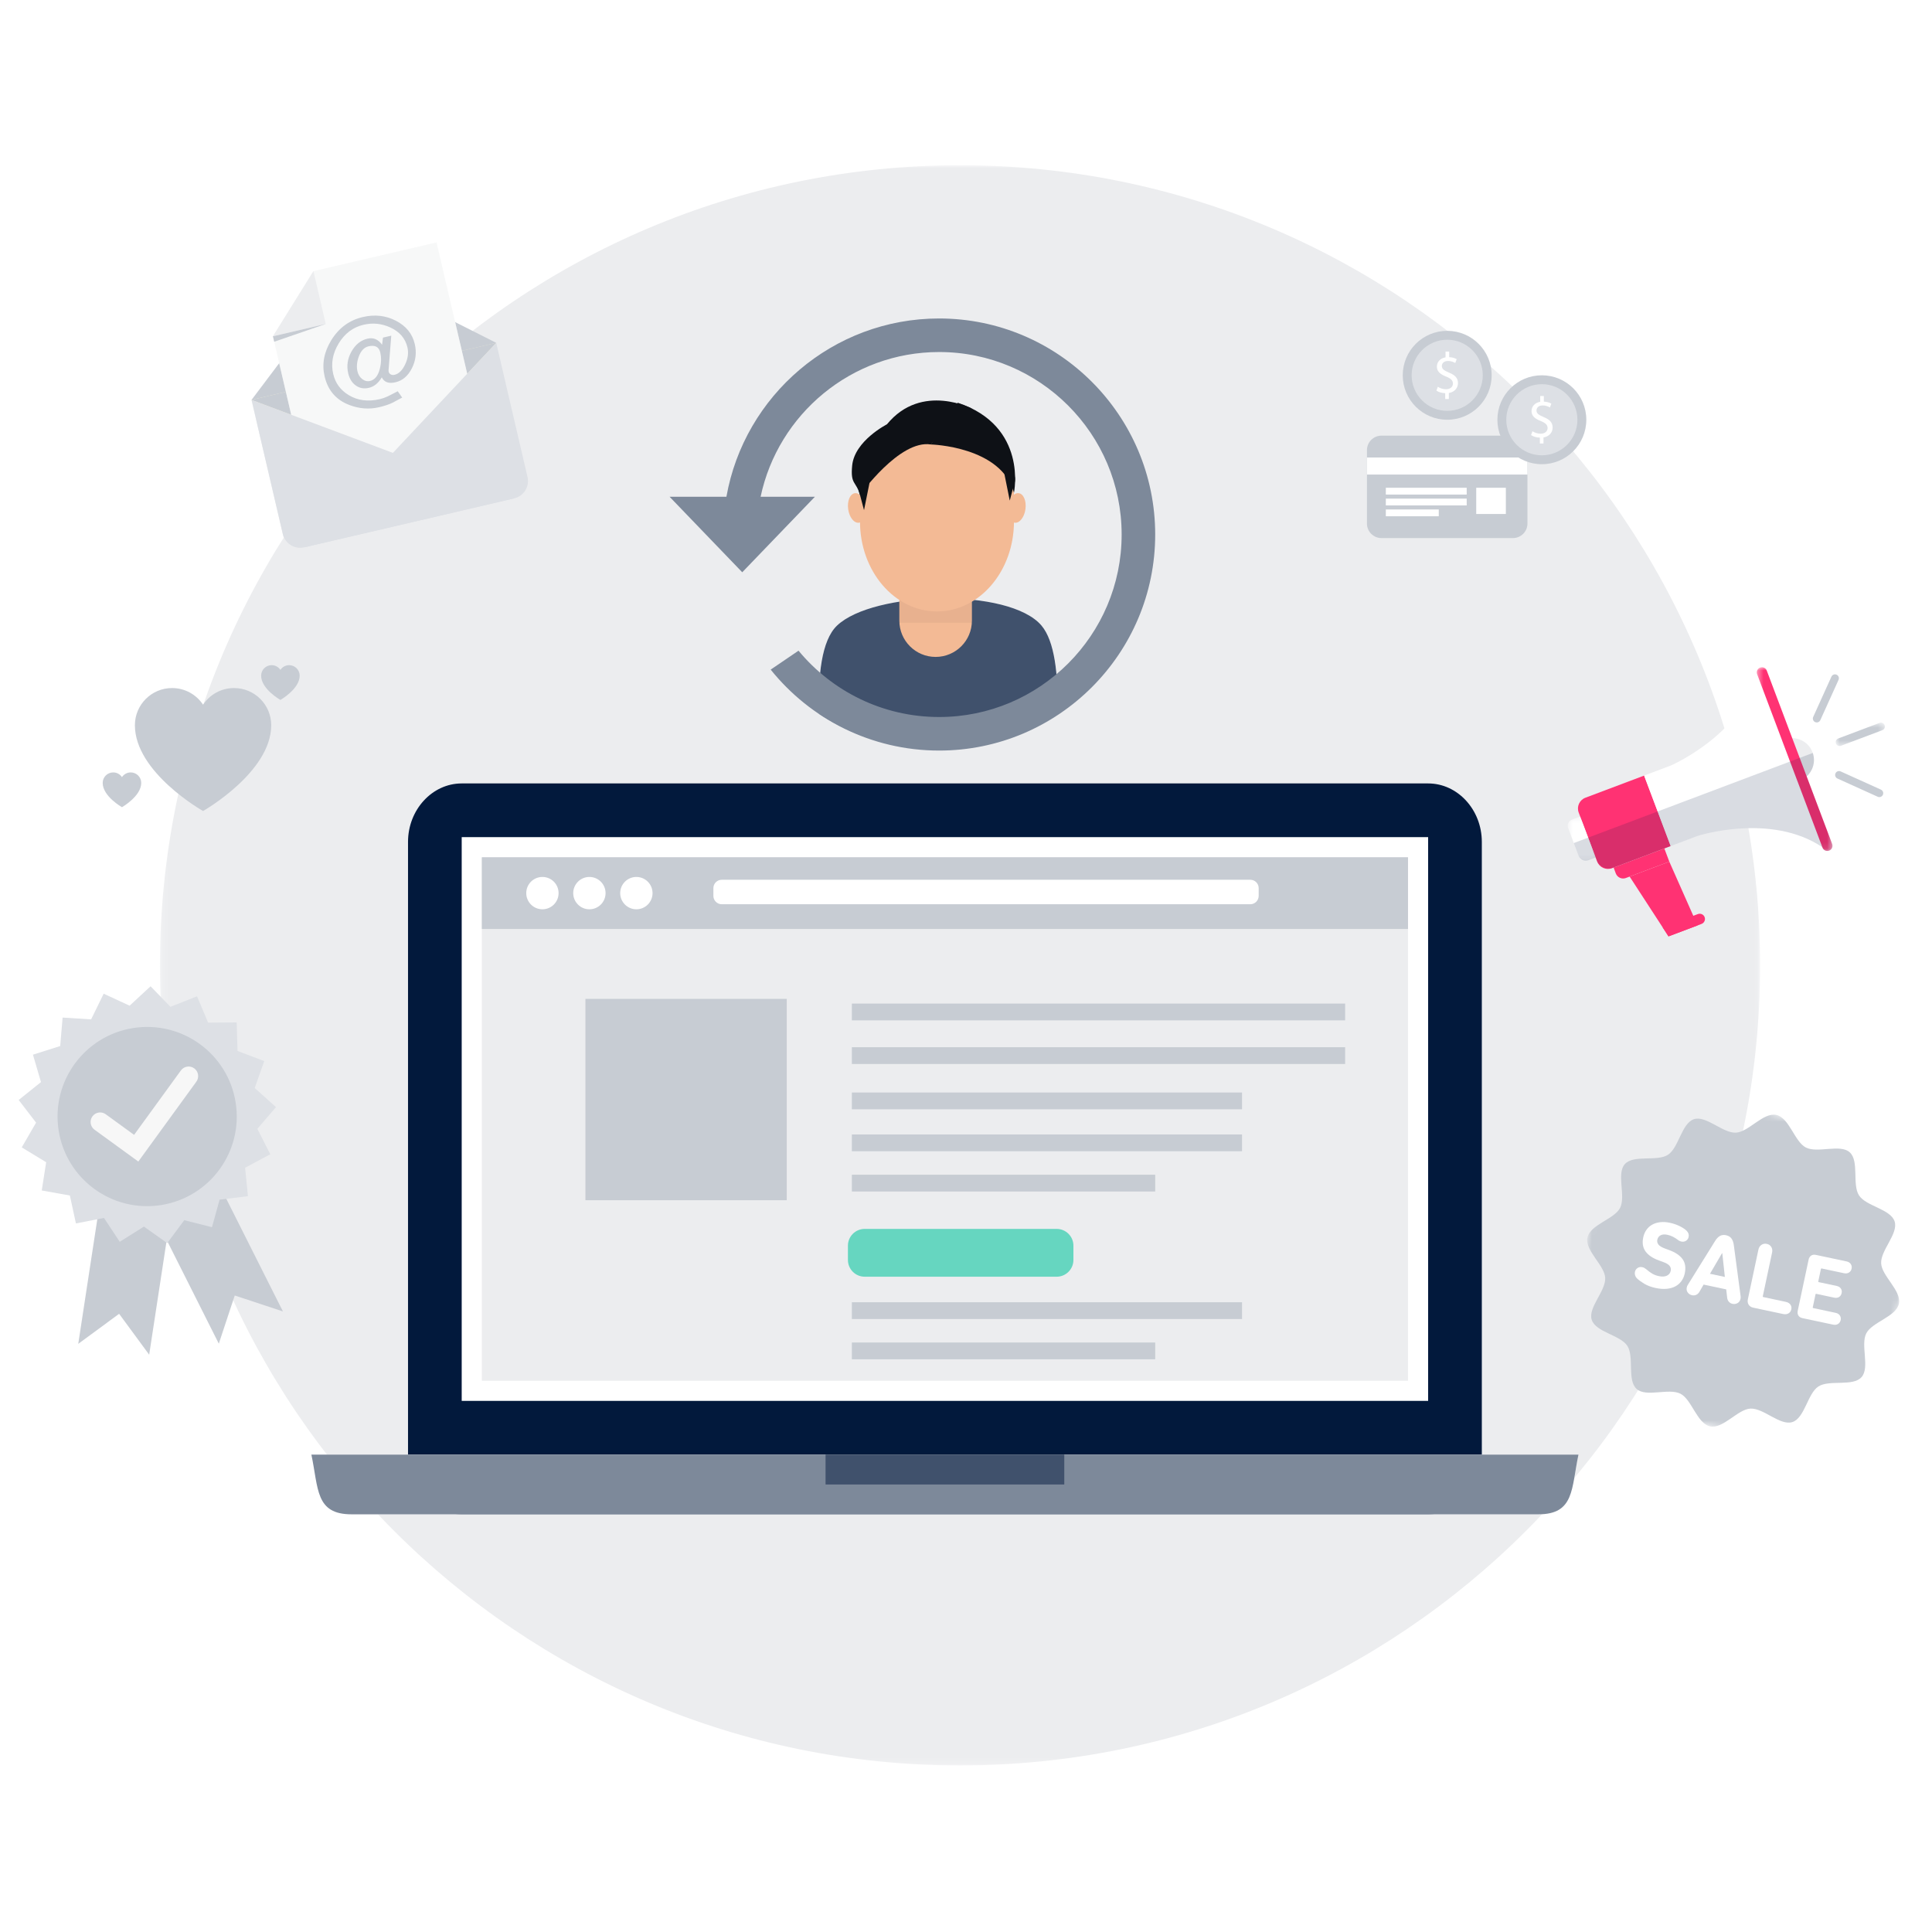 <svg fill="none" height="304" viewBox="0 0 304 304" width="304" xmlns="http://www.w3.org/2000/svg" xmlns:xlink="http://www.w3.org/1999/xlink"><rect x="0" y="0" width="304" height="304" fill="#333333" stroke="none"/><clipPath id="a"><path d="m0 0h304v304h-304z"/></clipPath><mask id="b" height="252" maskUnits="userSpaceOnUse" width="252" x="25" y="26"><path clip-rule="evenodd" d="m25.165 26h251.79v251.79h-251.79z" fill="#fff" fill-rule="evenodd"/></mask><mask id="c" height="34" maskUnits="userSpaceOnUse" width="45" x="39" y="53"><path clip-rule="evenodd" d="m39.578 53.944h43.568v32.321h-43.568z" fill="#fff" fill-rule="evenodd"/></mask><mask id="d" height="60" maskUnits="userSpaceOnUse" width="61" x="244" y="170"><path clip-rule="evenodd" d="m254.994 170.222 49.006 10.416-10.416 49.006-49.006-10.416z" fill="#fff" fill-rule="evenodd"/></mask><mask id="e" height="8" maskUnits="userSpaceOnUse" width="6" x="246" y="128"><path clip-rule="evenodd" d="m246.677 128.481h4.397v7.007h-4.397z" fill="#fff" fill-rule="evenodd"/></mask><mask id="f" height="30" maskUnits="userSpaceOnUse" width="13" x="276" y="104"><path clip-rule="evenodd" d="m276.432 104.99h11.907v28.905h-11.907z" fill="#fff" fill-rule="evenodd"/></mask><mask id="g" height="5" maskUnits="userSpaceOnUse" width="9" x="288" y="113"><path clip-rule="evenodd" d="m288.844 113.707h7.739v3.683h-7.739z" fill="#fff" fill-rule="evenodd"/></mask><g clip-path="url(#a)"><path d="m0 0h304v304h-304z" fill="#fff"/><g mask="url(#b)"><path clip-rule="evenodd" d="m276.955 151.895c0 69.53-56.365 125.895-125.895 125.895-69.53 0-125.895-56.365-125.895-125.895s56.365-125.895 125.895-125.895c69.53 0 125.895 56.365 125.895 125.895z" fill="#ecedef" fill-rule="evenodd"/></g><g clip-rule="evenodd" fill-rule="evenodd"><path d="m233.165 229.078c0 5.06-3.801 9.2-8.448 9.2h-152.067c-4.646 0-8.448-4.14-8.448-9.2v-96.603c0-5.06 3.802-9.201 8.448-9.201h152.067c4.647 0 8.448 4.141 8.448 9.201z" fill="#02193c"/><path d="m72.65 220.428h152.067v-88.705h-152.067z" fill="#fff"/><path d="m75.818 217.26h145.731v-82.369h-145.731z" fill="#ecedef"/><path d="m75.818 146.173h145.731v-11.282h-145.731z" fill="#c7ccd3"/><path d="m248.372 228.886c-1.136 5.365-.616 9.391-6.318 9.391h-186.741c-5.702 0-5.182-4.026-6.315-9.391z" fill="#fff"/><path d="m248.372 228.886c-1.136 5.365-.616 9.391-6.318 9.391h-186.741c-5.702 0-5.182-4.026-6.315-9.391z" fill="#7d899a"/><path d="m102.678 140.532c0 1.406-1.139 2.545-2.544 2.545-1.405 0-2.545-1.139-2.545-2.545 0-1.405 1.139-2.544 2.545-2.544 1.405 0 2.544 1.139 2.544 2.544z" fill="#fff"/><path d="m95.286 140.532c0 1.406-1.139 2.545-2.545 2.545s-2.544-1.139-2.544-2.545c0-1.405 1.139-2.544 2.544-2.544s2.545 1.139 2.545 2.544z" fill="#fff"/><path d="m87.894 140.532c0 1.406-1.139 2.545-2.544 2.545s-2.545-1.139-2.545-2.545c0-1.405 1.139-2.544 2.545-2.544s2.544 1.139 2.544 2.544z" fill="#fff"/><path d="m198.053 140.964c0 .729-.591 1.32-1.32 1.32h-83.162c-.729 0-1.32-.591-1.32-1.32v-1.214c0-.729.591-1.32 1.32-1.32h83.162c.729 0 1.32.591 1.32 1.32z" fill="#fff"/><path d="m92.116 188.855h31.68v-31.68h-31.68z" fill="#c7ccd3"/><path d="m134.041 160.553h77.617v-2.64h-77.617z" fill="#c7ccd3"/><path d="m134.041 167.417h77.617v-2.64h-77.617z" fill="#c7ccd3"/><path d="m134.041 174.546h61.393v-2.64h-61.393z" fill="#c7ccd3"/><path d="m134.041 181.146h61.393v-2.64h-61.393z" fill="#c7ccd3"/><path d="m134.041 187.482h47.73v-2.64h-47.73z" fill="#c7ccd3"/><path d="m134.041 207.546h61.393v-2.64h-61.393z" fill="#c7ccd3"/><path d="m134.041 213.883h47.73v-2.64h-47.73z" fill="#c7ccd3"/><path d="m168.903 198.251c0 1.457-1.182 2.64-2.64 2.64h-30.202c-1.458 0-2.64-1.183-2.64-2.64v-2.244c0-1.458 1.182-2.64 2.64-2.64h30.202c1.458 0 2.64 1.182 2.64 2.64z" fill="#66d6c0"/><path d="m129.902 233.583h37.562v-4.697h-37.562z" fill="#40516c"/><path d="m166.403 111.743c-5.418 3.838-12.036 6.094-19.183 6.094-6.775 0-13.076-2.028-18.329-5.509-.207-5.999.377-11.554 2.802-13.881 5.693-5.466 27.139-6.012 32.199 0 2.051 2.438 2.621 7.641 2.511 13.296z" fill="#fff"/><path d="m166.403 111.743c-5.418 3.838-12.036 6.094-19.183 6.094-6.775 0-13.076-2.028-18.329-5.509-.207-5.999.377-11.554 2.802-13.881 5.693-5.466 27.139-6.012 32.199 0 2.051 2.438 2.621 7.641 2.511 13.296z" fill="#40516c"/><path d="m152.93 85.172v12.486c0 3.153-2.556 5.709-5.709 5.709-1.578 0-3.005-.639-4.037-1.672-1.034-1.033-1.673-2.461-1.673-4.037v-12.486c0-3.152 2.556-5.709 5.71-5.709 1.577 0 3.003.639 4.037 1.673 1.033 1.032 1.672 2.46 1.672 4.036z" fill="#f3ba95"/><path d="m159.548 77.52c0 7.816-5.423 14.153-12.114 14.153s-12.115-6.337-12.115-14.153c0-7.816 5.424-14.152 12.115-14.152s12.114 6.336 12.114 14.152z" fill="#f3ba95"/><path d="m141.511 97.992h11.419v-7.472h-11.419z" fill="#0e1116" fill-opacity=".05"/><path d="m159.548 82.058c0 7.816-5.423 14.153-12.114 14.153s-12.115-6.336-12.115-14.153c0-7.816 5.424-14.152 12.115-14.152s12.114 6.336 12.114 14.152z" fill="#f3ba95"/><path d="m161.354 80.114c-.176 1.284-.932 2.24-1.69 2.136s-1.229-1.229-1.053-2.512.933-2.24 1.69-2.136c.758.104 1.229 1.229 1.053 2.512z" fill="#f3ba95"/><path d="m133.459 80.114c.176 1.284.932 2.24 1.69 2.136s1.229-1.229 1.053-2.512-.933-2.24-1.69-2.136c-.758.104-1.229 1.229-1.053 2.512z" fill="#f3ba95"/><path d="m146.472 69.937s11.076.275 13.076 7.583c0 0 2.231-10.46-8.846-14.152z" fill="#0e1116"/><path d="m135.323 77.887s6.226-8.75 11.149-7.949c0 0 5.048-6.516 6.63-5.568 0 0-8.069-4.285-13.542 2.395 0 0-5.091 2.584-5.472 6.487-.296 3.039.606 2.403 1.235 4.635z" fill="#0e1116"/><path d="m136.812 76.004-.859 4.266-.631-2.385s-1.055-2.398 1.49-1.882z" fill="#0e1116"/><path d="m158.026 74.501.859 4.266.631-2.384s1.055-2.398-1.49-1.882z" fill="#0e1116"/><path d="m147.776 50.111c-16.719 0-30.657 12.132-33.474 28.055h-8.941l11.432 11.88 11.431-11.88h-8.542c2.744-12.993 14.297-22.775 28.094-22.775 15.834 0 28.715 12.881 28.715 28.715 0 15.833-12.881 28.715-28.715 28.715-8.895 0-16.858-4.066-22.128-10.437l-4.381 2.979c6.236 7.761 15.802 12.738 26.509 12.738 18.745 0 33.995-15.25 33.995-33.995 0-18.745-15.25-33.995-33.995-33.995z" fill="#7d899a"/><path d="m42.676 114.113c0 7.407-10.724 13.5-10.724 13.5s-10.726-6.038-10.726-13.5c0-3.23 2.62-5.849 5.849-5.849 2.037 0 3.828 1.04 4.877 2.619 1.047-1.579 2.838-2.619 4.875-2.619 3.231 0 5.849 2.619 5.849 5.849z" fill="#c7ccd3"/><path d="m22.223 123.193c0 2.094-3.032 3.817-3.032 3.817s-3.033-1.707-3.033-3.817c0-.913.741-1.654 1.654-1.654.576 0 1.082.294 1.379.741.296-.447.802-.741 1.379-.741.913 0 1.654.741 1.654 1.654z" fill="#c7ccd3"/><path d="m47.154 106.318c0 2.094-3.032 3.817-3.032 3.817s-3.033-1.707-3.033-3.817c0-.914.741-1.654 1.654-1.654.576 0 1.083.294 1.379.74.296-.446.803-.74 1.379-.74.913 0 1.654.74 1.654 1.654z" fill="#c7ccd3"/></g><g mask="url(#c)"><path clip-rule="evenodd" d="m81.242 78.337-33.705 7.863c-1.325.309-2.65-.515-2.959-1.839l-5-21.434 38.503-8.982 5 21.434c.309 1.326-.515 2.651-1.84 2.959z" fill="#ecedef" fill-rule="evenodd"/></g><path clip-rule="evenodd" d="m78.081 53.944-16.26 17.317-22.244-8.335z" fill="#f1eabe" fill-rule="evenodd"/><path clip-rule="evenodd" d="m78.081 53.944-16.26 17.317-22.244-8.335z" fill="#c7ccd3" fill-rule="evenodd"/><path clip-rule="evenodd" d="m39.578 62.926 38.504-8.982-21.116-10.64c-1.093-.55-2.424-.24-3.16.737z" fill="#c7ccd3" fill-rule="evenodd"/><path clip-rule="evenodd" d="m42.945 52.914 7.308 31.328 27.686-6.458-9.247-39.64-19.373 4.519z" fill="#fff" fill-rule="evenodd"/><path clip-rule="evenodd" d="m42.945 52.914 7.308 31.328 27.686-6.458-9.247-39.64-19.373 4.519z" fill="#ecedef" fill-opacity=".4" fill-rule="evenodd"/><path clip-rule="evenodd" d="m51.258 50.975-8.312 1.939 6.373-10.251z" fill="#ecedef" fill-rule="evenodd"/><path clip-rule="evenodd" d="m42.945 52.914 8.312-1.939-8.112 2.796z" fill="#c7ccd3" fill-rule="evenodd"/><path clip-rule="evenodd" d="m59.833 55.456c-.203-.87-.81-1.193-1.821-.969-.702.153-1.224.7-1.564 1.641-.299.83-.365 1.601-.199 2.312.119.51.369.913.752 1.21.383.297.791.394 1.226.293.743-.174 1.256-.807 1.537-1.903.233-.915.257-1.777.068-2.583zm5.431-1.326c.312 1.335.161 2.608-.452 3.817-.613 1.21-1.471 1.944-2.575 2.202-1.072.25-1.792-.007-2.161-.772-.538.908-1.215 1.458-2.033 1.649-.775.18-1.46.059-2.058-.368-.597-.426-.995-1.063-1.193-1.912-.278-1.189-.105-2.334.516-3.435.622-1.101 1.463-1.777 2.524-2.024.913-.213 1.676.107 2.289.96l.14-1.124 1.305-.304-.427 5.437c-.006.069 0.0.146.02.231.045.191.154.333.326.427.173.094.371.115.594.063.669-.155 1.225-.699 1.668-1.629.443-.93.565-1.824.365-2.682-.331-1.419-1.23-2.466-2.696-3.141-1.354-.621-2.758-.764-4.212-.424-1.655.386-2.96 1.366-3.913 2.941-.953 1.574-1.239 3.177-.858 4.809.331 1.42 1.131 2.519 2.397 3.296 1.424.876 3.075 1.093 4.954.655.403-.094.817-.241 1.24-.44.52-.267 1.04-.534 1.559-.8l.702.994c-.496.273-.998.541-1.507.805-.573.279-1.284.517-2.133.715-1.56.364-3.127.243-4.7-.362-2.064-.792-3.355-2.291-3.869-4.496-.448-1.919-.096-3.817 1.055-5.695 1.194-1.933 2.847-3.145 4.959-3.638 1.878-.438 3.616-.243 5.214.586 1.598.828 2.585 2.048 2.96 3.659z" fill="#c7ccd3" fill-rule="evenodd"/><path clip-rule="evenodd" d="m44.501 84.031c.352 1.507 1.858 2.444 3.365 2.092l33.047-7.709-41.335-15.488z" fill="#dde0e5" fill-rule="evenodd"/><path clip-rule="evenodd" d="m47.866 86.123 33.047-7.709c1.507-.352 2.443-1.858 2.092-3.365l-4.923-21.105z" fill="#dde0e5" fill-rule="evenodd"/><path clip-rule="evenodd" d="m240.342 70.825v11.565c0 1.252-1.024 2.276-2.276 2.276h-20.698c-1.252 0-2.277-1.024-2.277-2.276v-11.565c0-1.252 1.025-2.276 2.277-2.276h20.698c1.252 0 2.276 1.024 2.276 2.276z" fill="#c7ccd3" fill-rule="evenodd"/><path clip-rule="evenodd" d="m215.091 74.67h25.251v-2.683h-25.251z" fill="#fff" fill-rule="evenodd"/><path clip-rule="evenodd" d="m232.285 80.875h4.66v-4.126h-4.66z" fill="#fff" fill-rule="evenodd"/><path clip-rule="evenodd" d="m218.06 77.82h12.725v-1.07h-12.725z" fill="#fff" fill-rule="evenodd"/><path clip-rule="evenodd" d="m218.06 79.527h12.725v-1.07h-12.725z" fill="#fff" fill-rule="evenodd"/><path clip-rule="evenodd" d="m218.06 81.233h8.329v-1.07h-8.329z" fill="#fff" fill-rule="evenodd"/><path clip-rule="evenodd" d="m249.606 66.048c0 3.864-3.132 6.996-6.996 6.996s-6.996-3.132-6.996-6.996c0-3.865 3.132-6.996 6.996-6.996s6.996 3.132 6.996 6.996z" fill="#c7ccd3" fill-rule="evenodd"/><path clip-rule="evenodd" d="m242.61 71.644c-3.086 0-5.597-2.511-5.597-5.596 0-3.086 2.511-5.597 5.597-5.597s5.596 2.51 5.596 5.597c0 3.085-2.51 5.596-5.596 5.596z" fill="#dde0e5" fill-rule="evenodd"/><path clip-rule="evenodd" d="m242.296 69.779v-.917c-.527-.009-1.064-.173-1.382-.4l.219-.609c.318.218.79.391 1.29.391.655 0 1.091-.373 1.091-.891 0-.5-.355-.809-1.028-1.082-.926-.364-1.499-.79-1.499-1.582 0-.754.536-1.327 1.364-1.463v-.909h.572v.881c.546.018.918.164 1.182.319l-.227.599c-.191-.108-.564-.318-1.145-.318-.7 0-.964.418-.964.791 0 .464.337.7 1.127 1.037.936.382 1.409.845 1.409 1.654 0 .727-.5 1.4-1.437 1.555v.945z" fill="#fff" fill-rule="evenodd"/><path clip-rule="evenodd" d="m234.713 59.052c0 3.864-3.132 6.996-6.995 6.996-3.864 0-6.997-3.132-6.997-6.996 0-3.865 3.133-6.996 6.997-6.996 3.863 0 6.995 3.132 6.995 6.996z" fill="#c7ccd3" fill-rule="evenodd"/><path clip-rule="evenodd" d="m227.717 64.648c-3.086 0-5.596-2.511-5.596-5.596 0-3.086 2.51-5.597 5.596-5.597s5.597 2.51 5.597 5.597c0 3.085-2.511 5.596-5.597 5.596z" fill="#dde0e5" fill-rule="evenodd"/><path clip-rule="evenodd" d="m227.404 62.783v-.917c-.528-.009-1.064-.173-1.383-.4l.219-.609c.318.218.791.391 1.291.391.655 0 1.09-.373 1.09-.891 0-.5-.354-.809-1.027-1.082-.927-.364-1.5-.79-1.5-1.582 0-.754.537-1.327 1.364-1.463v-.909h.573v.881c.545.018.918.164 1.181.319l-.226.599c-.192-.108-.564-.318-1.146-.318-.7 0-.964.418-.964.791 0 .464.337.7 1.127 1.037.937.382 1.409.845 1.409 1.654 0 .727-.499 1.4-1.436 1.555v.945z" fill="#fff" fill-rule="evenodd"/><g mask="url(#d)"><path clip-rule="evenodd" d="m295.998 198.794c-.107-2.066 2.745-4.682 2.119-6.604-.636-1.95-4.492-2.385-5.601-4.094-1.11-1.708.061-5.408-1.462-6.781-1.501-1.354-5.051.187-6.895-.751-1.782-.906-2.613-4.699-4.662-5.134-2.048-.435-4.35 2.691-6.347 2.794-2.066.107-4.682-2.745-6.604-2.119-1.95.636-2.385 4.492-4.094 5.601-1.708 1.11-5.408-.061-6.781 1.462-1.354 1.501.187 5.051-.751 6.895-.906 1.782-4.699 2.613-5.134 4.662-.436 2.048 2.691 4.35 2.794 6.347.107 2.066-2.745 4.682-2.119 6.604.636 1.95 4.492 2.385 5.601 4.094 1.11 1.708-.061 5.408 1.461 6.781 1.502 1.354 5.052-.187 6.896.751 1.782.906 2.613 4.699 4.662 5.134 2.048.436 4.35-2.691 6.347-2.794 2.066-.107 4.682 2.745 6.604 2.119 1.95-.636 2.385-4.492 4.093-5.601 1.709-1.11 5.409.061 6.782-1.462 1.354-1.501-.187-5.051.751-6.895.906-1.782 4.699-2.613 5.134-4.662.435-2.048-2.691-4.35-2.794-6.347z" fill="#c7ccd3" fill-rule="evenodd"/></g><path clip-rule="evenodd" d="m260.526 202.667c-.703-.149-1.298-.37-1.787-.662-.488-.293-.876-.577-1.164-.852-.144-.143-.242-.304-.295-.483-.054-.18-.062-.357-.025-.533.056-.263.194-.468.414-.616.22-.146.471-.19.754-.13.117.025.226.066.326.123s.189.119.266.186c.362.312.693.553.993.724s.636.295 1.006.374c.527.112.953.088 1.278-.072.324-.161.523-.411.595-.753.063-.293.006-.554-.169-.785s-.552-.449-1.131-.654l-.511-.185c-.995-.354-1.71-.83-2.143-1.426-.434-.597-.557-1.34-.368-2.227.097-.459.269-.858.515-1.198.245-.341.55-.61.913-.808s.777-.324 1.243-.378c.465-.054.965-.024 1.502.09.556.118 1.072.294 1.547.527.475.234.84.475 1.093.722.296.287.405.611.329.972-.058.273-.196.479-.414.616s-.458.178-.722.122c-.205-.044-.403-.142-.595-.295-.219-.169-.466-.323-.742-.464-.276-.14-.57-.243-.883-.31-.438-.093-.794-.064-1.066.087-.271.152-.44.383-.507.695-.06.283.002.541.188.774.184.233.561.451 1.13.653l.511.186c1.003.366 1.717.844 2.142 1.434.426.59.542 1.338.349 2.245-.096.449-.267.849-.515 1.199s-.564.629-.95.837c-.386.209-.84.34-1.36.392-.521.052-1.104.01-1.747-.127z" fill="#fff" fill-rule="evenodd"/><path clip-rule="evenodd" d="m271.406 200.927-.402-3.725-.043-.009-1.897 3.237zm-5.993 1.648c.031-.147.084-.278.16-.394l4.276-6.876c.221-.371.472-.641.753-.811s.612-.214.992-.133.667.256.859.527c.192.27.314.62.366 1.048l1.065 8.011c.022.137.017.279-.014.425-.066.313-.223.537-.471.673-.249.135-.509.174-.782.116-.234-.05-.428-.159-.58-.329-.153-.171-.242-.386-.268-.646l-.152-1.302-3.555-.755-.653 1.13c-.13.227-.3.388-.508.481-.209.093-.43.115-.664.065-.273-.058-.495-.199-.666-.424-.172-.225-.224-.494-.158-.806z" fill="#fff" fill-rule="evenodd"/><path clip-rule="evenodd" d="m276.685 196.636c.072-.341.233-.595.483-.761.249-.167.53-.217.842-.15.312.066.546.226.701.478.156.252.197.549.125.89l-1.465 6.892c-.013.058.01.094.069.106l3.541.753c.331.07.576.214.734.431s.207.467.146.75c-.06.283-.207.494-.44.633-.234.139-.516.173-.848.103l-4.696-.999c-.332-.07-.574-.226-.727-.468-.153-.241-.195-.523-.126-.845z" fill="#fff" fill-rule="evenodd"/><path clip-rule="evenodd" d="m284.584 198.208c.06-.283.192-.495.395-.635s.451-.179.744-.117l4.828 1.026c.302.064.525.204.668.418.144.214.186.457.128.73-.056.264-.193.464-.411.601-.217.137-.478.174-.78.11l-3.526-.75c-.059-.012-.094.011-.107.069l-.419 1.975c-.013.059.01.094.069.107l2.824.6c.302.064.523.201.662.409.14.208.18.448.122.721-.058.274-.193.477-.405.61-.212.134-.469.168-.771.104l-2.824-.6c-.059-.013-.094.01-.107.069l-.438 2.063c-.013.058.01.094.069.106l3.526.75c.303.064.525.203.669.417.143.214.186.453.13.716-.058.273-.196.478-.413.616-.218.137-.478.173-.781.109l-4.828-1.026c-.293-.063-.504-.199-.632-.41-.129-.211-.163-.457-.103-.74z" fill="#fff" fill-rule="evenodd"/><path clip-rule="evenodd" d="m13.592 203.08-1.279 8.374 6.432-4.726 4.729 6.433 2.582-16.892h.003l-0-.002.83-5.43-4.144-.634-7.018-1.072z" fill="#c7ccd3" fill-rule="evenodd"/><path clip-rule="evenodd" d="m24.285 191.25 10.145 20.176 2.509-7.581 7.58 2.508-10.146-20.175z" fill="#c7ccd3" fill-rule="evenodd"/><path clip-rule="evenodd" d="m23.691 155.191-3.297 3.054-4.081-1.886-1.974 4.04-4.488-.283-.38 4.48-4.287 1.357 1.264 4.315-3.509 2.814 2.738 3.567-2.255 3.893 3.842 2.336-.696 4.444 4.426.792.953 4.393 4.416-.859 2.476 3.75 3.807-2.395 3.666 2.602 2.682-3.607 4.36 1.101 1.199-4.332 4.461-.547-.449-4.473 3.964-2.121-2.036-4.01 2.932-3.41-3.346-3.005 1.501-4.239-4.205-1.592-.131-4.494-4.498.034-1.746-4.143-4.182 1.656z" fill="#dde0e5" fill-rule="evenodd"/><path clip-rule="evenodd" d="m37.081 173.484c1.218 7.691-4.03 14.913-11.72 16.131-7.691 1.218-14.913-4.029-16.131-11.72-1.218-7.691 4.029-14.913 11.72-16.131 7.69-1.218 14.913 4.029 16.131 11.72z" fill="#c7ccd3" fill-rule="evenodd"/><path clip-rule="evenodd" d="m21.765 182.768-6.889-5.006c-.673-.488-.822-1.427-.333-2.1.487-.671 1.428-.82 2.098-.332l4.459 3.24 7.362-10.133c.489-.671 1.428-.82 2.099-.332.672.487.82 1.427.333 2.099z" fill="#f7f7f7" fill-rule="evenodd"/><path clip-rule="evenodd" d="m249.465 125.521 9.237-3.482 4.181 11.089-9.237 3.482c-.937.353-1.983-.12-2.337-1.057l-2.901-7.696c-.353-.937.12-1.983 1.057-2.336z" fill="#ff3273" fill-rule="evenodd"/><path clip-rule="evenodd" d="m285.207 118.379c.671 1.781-.228 3.768-2.009 4.44-1.78.671-3.768-.228-4.439-2.009-.671-1.78.228-3.768 2.008-4.439 1.781-.671 3.769.228 4.44 2.008z" fill="#ecedef" fill-rule="evenodd"/><g mask="url(#e)"><path clip-rule="evenodd" d="m247.333 128.975 1.31-.494 2.431 6.448-1.31.494c-.524.197-1.108-.067-1.305-.59l-1.716-4.553c-.198-.524.067-1.108.59-1.305z" fill="#fff" fill-rule="evenodd"/></g><path clip-rule="evenodd" d="m262.927 120.445-4.225 1.594 4.181 11.088 4.225-1.592s11.494-3.71 19.637 1.766l-5.117-13.573-5.117-13.573c-2.501 9.489-13.584 14.29-13.584 14.29z" fill="#fff" fill-rule="evenodd"/><g mask="url(#f)"><path clip-rule="evenodd" d="m276.957 105.042c-.419.158-.63.625-.473 1.044l10.287 27.285c.157.418.625.63 1.043.472.419-.158.63-.625.472-1.044l-10.286-27.285c-.157-.418-.625-.63-1.043-.472z" fill="#ff3273" fill-rule="evenodd"/></g><path clip-rule="evenodd" d="m255.831 138.154 6.833-2.577-.781-2.072-7.983 3.009.348.924c.24.634.948.955 1.583.716z" fill="#ff3273" fill-rule="evenodd"/><path clip-rule="evenodd" d="m262.54 147.338 4.571-1.723-4.447-10.037-6.241 2.352z" fill="#ff3273" fill-rule="evenodd"/><path clip-rule="evenodd" d="m267.74 145.378-5.2 1.96-.924-1.42 5.541-2.088c.427-.161.905.054 1.066.482.161.427-.055.905-.483 1.066z" fill="#ff3273" fill-rule="evenodd"/><path clip-rule="evenodd" d="m247.638 132.655.772 2.048c.225.596.889.896 1.484.672l1.18-.446.148.392c.402 1.066 1.591 1.604 2.657 1.202l9.004-3.395 4.225-1.593s11.494-3.71 19.637 1.767l.026.069c.158.419.625.63 1.044.472.418-.157.63-.625.472-1.043l-4.009-10.635c1.005-.899 1.423-2.342.962-3.686z" fill="#02193c" fill-rule="evenodd" opacity=".15"/><g mask="url(#g)"><path clip-rule="evenodd" d="m296.185 114.897-6.509 2.453c-.318.12-.672-.04-.792-.358-.12-.317.041-.672.358-.791l6.51-2.454c.317-.12.672.04.791.358.12.317-.04.672-.358.792z" fill="#c7ccd3" fill-rule="evenodd"/></g><path clip-rule="evenodd" d="m295.458 125.369-6.338-2.868c-.309-.14-.446-.504-.306-.813.139-.309.504-.447.813-.306l6.338 2.867c.309.14.446.504.306.813-.139.309-.504.447-.813.307z" fill="#c7ccd3" fill-rule="evenodd"/><path clip-rule="evenodd" d="m289.295 106.978-2.868 6.338c-.14.309-.504.446-.813.307-.309-.14-.447-.505-.307-.813l2.868-6.339c.14-.309.504-.446.813-.306.31.139.447.504.307.813z" fill="#c7ccd3" fill-rule="evenodd"/></g></svg>
